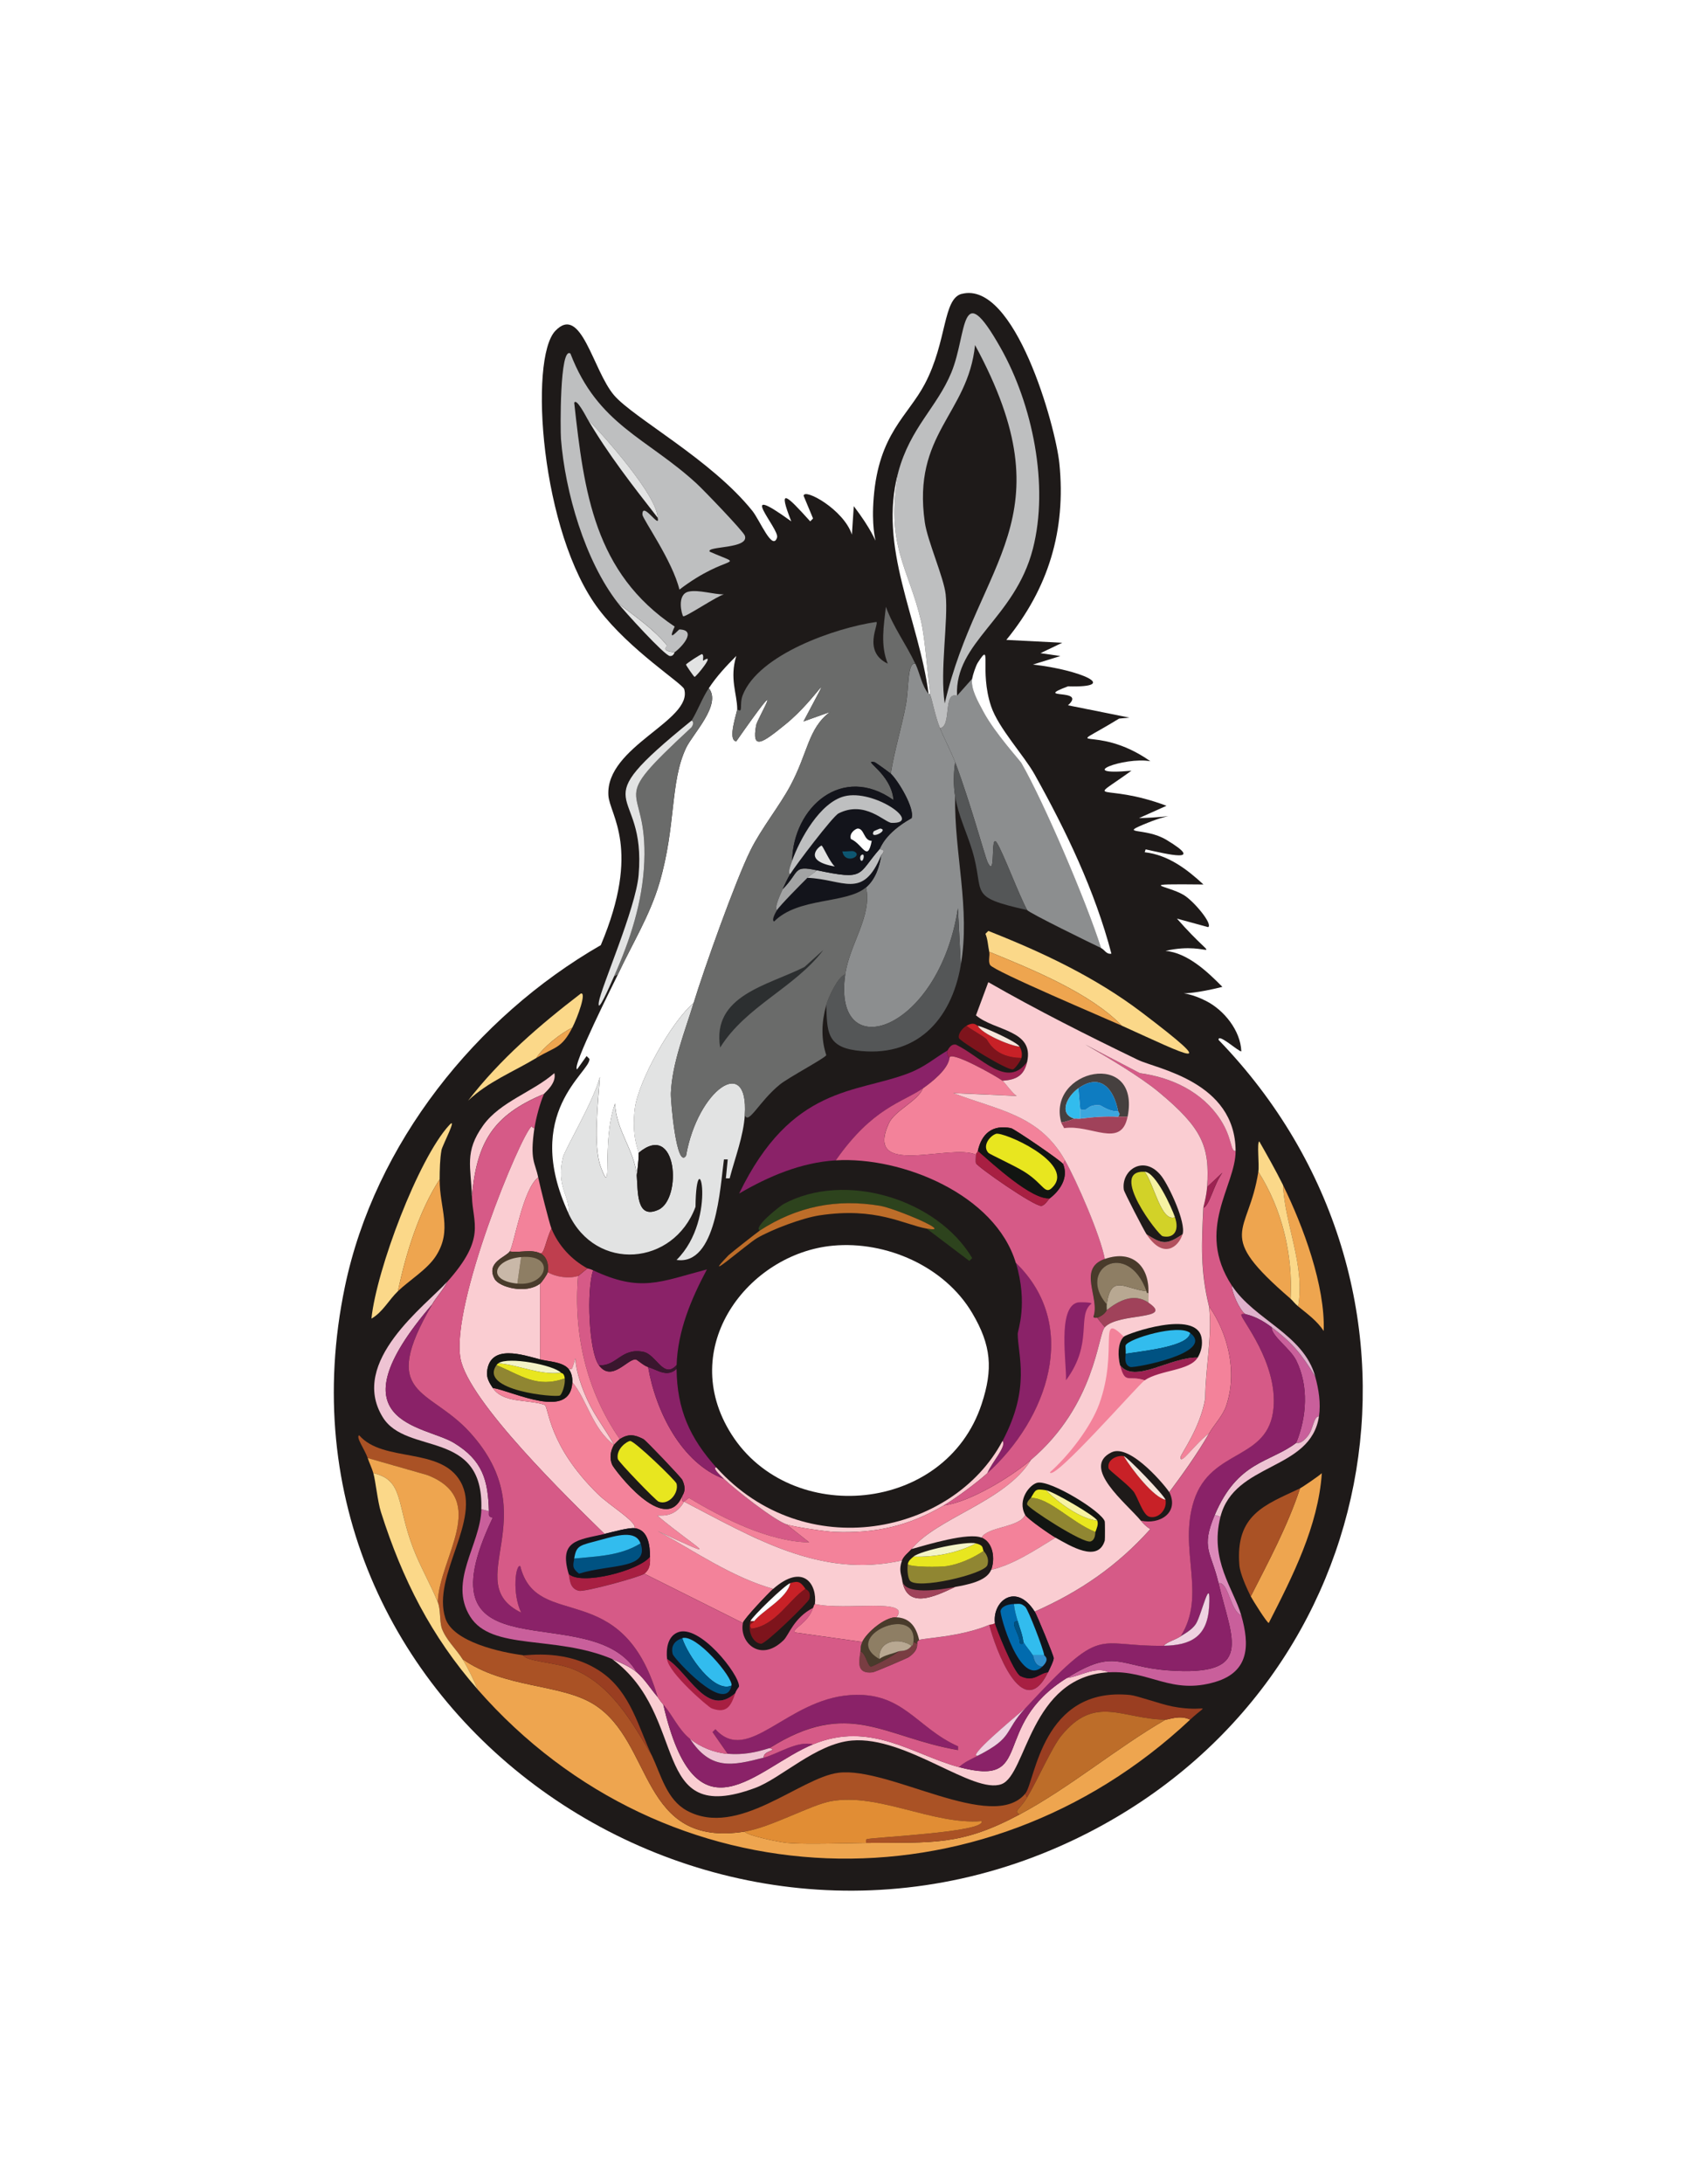 <?xml version="1.0" encoding="UTF-8"?>
<svg id="Layer_1" xmlns="http://www.w3.org/2000/svg" viewBox="0 0 398.22 512">
  <defs>
    <style>
      .cls-1 {
        fill: #d65a87;
      }

      .cls-2 {
        fill: #6a6b6a;
      }

      .cls-3 {
        fill: #121512;
      }

      .cls-4 {
        fill: #eec3d3;
      }

      .cls-5 {
        fill: #793d42;
      }

      .cls-6 {
        fill: #8c8e8f;
      }

      .cls-7 {
        fill: #bd6d29;
      }

      .cls-8 {
        fill: #3ca6de;
      }

      .cls-9 {
        fill: #e18d34;
      }

      .cls-10 {
        fill: #e8e61f;
      }

      .cls-11 {
        fill: #3a162e;
      }

      .cls-12 {
        fill: #46403f;
      }

      .cls-13 {
        fill: #9a3e21;
      }

      .cls-14 {
        fill: #fbd889;
      }

      .cls-15 {
        fill: #3290ce;
      }

      .cls-16 {
        fill: #fff;
      }

      .cls-17 {
        fill: #0e7cc1;
      }

      .cls-18 {
        fill: #bf3e4e;
      }

      .cls-19 {
        fill: #13141b;
      }

      .cls-20 {
        fill: #c9b8a8;
      }

      .cls-21 {
        fill: #f7e6dc;
      }

      .cls-22 {
        fill: #9d2252;
      }

      .cls-23 {
        fill: #aa5225;
      }

      .cls-24 {
        fill: #8e7e64;
      }

      .cls-25 {
        fill: #005282;
      }

      .cls-26 {
        fill: #d2d228;
      }

      .cls-27 {
        fill: #dfb1cc;
      }

      .cls-28 {
        fill: #016bae;
      }

      .cls-29 {
        fill: #1e1a19;
      }

      .cls-30 {
        fill: #facdd2;
      }

      .cls-31 {
        fill: #f3829a;
      }

      .cls-32 {
        fill: #eed2e1;
      }

      .cls-33 {
        fill: #c95f9b;
      }

      .cls-34 {
        fill: #f7f3a3;
      }

      .cls-35 {
        fill: #dc89ba;
      }

      .cls-36 {
        fill: #eea54f;
      }

      .cls-37 {
        fill: #7e141c;
      }

      .cls-38 {
        fill: #c82127;
      }

      .cls-39 {
        fill: #2c2f30;
      }

      .cls-40 {
        fill: #2d431d;
      }

      .cls-41 {
        fill: #908632;
      }

      .cls-42 {
        fill: #a2a3a4;
      }

      .cls-43 {
        fill: #0d5671;
      }

      .cls-44 {
        fill: #a0425a;
      }

      .cls-45 {
        fill: #493b2b;
      }

      .cls-46 {
        fill: #8a2268;
      }

      .cls-47 {
        fill: #b2505e;
      }

      .cls-48 {
        fill: #32bcee;
      }

      .cls-49 {
        fill: #e2e3e3;
      }

      .cls-50 {
        fill: #f3f4c7;
      }

      .cls-51 {
        fill: #a81f42;
      }

      .cls-52 {
        fill: #bebfc0;
      }

      .cls-53 {
        fill: #545657;
      }

      .cls-54 {
        fill: #b8a892;
      }
    </style>
  </defs>
  <g id="Generative_Object">
    <rect class="cls-16" width="398.22" height="512"/>
    <g>
      <path class="cls-29" d="M225.56,68.89c12.45-3.19,22,30.97,22.89,39.78,1.58,15.62-2.58,29.28-12.44,41.33l13.11.67-5.11,2.44,4.67.67-6.44,2c11.01,1.22,20.75,5.45,8.22,5.11-8.57,3.21,4.63.31,0,4.44l14.44,2.89-2.44.22c-14.26,8.73-5.92.7,7.33,10-6.15-1.1-18.08,3.48-4.44,2.22-11.11,8.06-6.97,2.53,8.22,8.22l-6.44,2.89c9.64-.27,8.08-1.36,2,1.11-7.28,2.95-.7.9,4.44,4,9.28,5.59.08,3.31-4.89,2.22l-.22.67c5.51.63,9.88,3.96,13.78,7.56-16.38-.16-8.63.11-4.67,2.44,2.36,1.39,6.92,6.84,5.78,7.56l-7.33-2c10.56,11.99,8.51,5-2.67,7.56,5.17.49,9.81,4.87,13.33,8.44-12.29,3.06-10.48-.11-3.78,3.33,4.18,2.14,8.03,6.91,8.22,11.78-.49.22-5.56-4.43-5.33-2.67,55.66,57.55,40.69,149.56-30.89,186-88.17,44.89-194.72-29.14-174-128.22,7-33.46,30.72-63.15,60-80,9.57-22.66,2.05-30.52,1.78-35.11-.69-11.5,19.89-17.52,17.78-24.89-.38-1.32-12.69-9.07-20-18.67-13.66-17.94-16.47-58.8-10.22-65.33,6.09-6.37,8.79,9.29,13.78,15.11,4.56,5.32,22.83,15.1,32.44,27.11,1.74,2.17,4.72,9.56,5.78,6.22.63-1.98-10.24-13.6,3.33-3.78-3.17-8.06-1.3-6.37,4.44,0l.67-.67-2.22-5.33c.16-1.86,9.44,3.26,11.33,9.11l.44-6.67c8.39,11,3.61,11.09,4.67-2,1.21-15.04,8.03-19.12,12-26.67,5.27-10.01,4.18-19.96,8.67-21.11Z"/>
      <path class="cls-16" d="M195.33,292c12.49-1.16,26.19,4.84,32.67,15.78,4.52,7.63,4.91,13.16,2.22,21.33-8.47,25.76-44.9,28.78-58.67,7.11-12.96-20.4,3.95-42.38,23.78-44.22Z"/>
      <path class="cls-16" d="M172.89,166.22c0,.8-2.37,7.29-.22,7.56,12.8-18.28,4.96-5.41,4.67-3.78-1.08,5.98,1.41,4.23,6.89-.22,7.76-6.3,12.07-15.56,4.22-.67l6.22-2.22c-5.19,3.9-5.09,9.44-9.33,17.33-2.53,4.72-6.8,9.99-9.33,15.11-3.49,7.03-10.88,27.75-13.33,35.78-5.26,4.4-12.98,18.37-13.78,24.67-.84,6.65.87,9.91.89,10.44.07,1.77-.47,5.07-.44,5.33-.56-5.99-4.87-10.59-5.11-16.89-3.26,9.18-.36,22.94-3.33,14.89-1.88-5.09-.59-15.38-.22-21.11-1.35,5.47-8.23,17.02-8.67,18.89-1.64,7.01,1.73,8.99,1.33,13.11-11.02-23.66,5.17-33.13,4.89-36.22l-.67-.67-2.22,3.11c-1.42-.42,8.77-20.53,9.56-22.22,3.36-7.2,7.5-13.77,9.78-21.56,3.91-13.38,2.41-23.51,6.22-31.56,1.57-3.31,8.39-10.14,5.33-14,1.8-2.75,4.12-5.24,6.44-7.56-1.63,5.27.18,8.82.22,12.44Z"/>
      <path class="cls-6" d="M214.67,155.56c1.09,2.31,1.47,5.12,3.11,7.11.53-.04.39.32.44.44.39.91,1.07,4.71,2.22,7.56,1.03,2.54,2.61,5.5,3.56,8-.38,2.59-.42,5.41,0,8-.24,13.35,3.62,26.25,1.33,39.56l-.67-13.33c-4.49,29.13-29.52,37.19-26.44,15.56,1.02-7.18,6.37-13.73,4.89-20.44,2.2-1.87,3.18-4.86,3.56-7.56.01-.1,1.46-1.24-.44-1.33.35-.4,1.19-3.75,7.56-7.33.81-2.25-3.15-8.84-4.89-10.44.86-5.45,2.56-10.81,3.56-16.22.72-3.93.31-10,2.22-9.56Z"/>
      <path class="cls-49" d="M162.67,235.11c-2.03,6.64-5.04,14.1-5.33,21.11-.08,1.91,1.35,18.05,3.56,14.67,2.72-15.42,14.7-23.87,13.78-9.56-.32,5.06-2.3,10.03-3.56,14.89h-.89l.44-4.44h-.89c-.89,6.45-1.74,24.92-11.11,23.56,9.93-9.84,4.64-29.07,4.44-12.44-5.15,13.84-23.36,15.35-29.78,1.56.4-4.12-2.97-6.1-1.33-13.11.44-1.87,7.32-13.41,8.67-18.89-.36,5.73-1.66,16.02.22,21.11,2.97,8.06.08-5.71,3.33-14.89.25,6.3,4.55,10.9,5.11,16.89.31,3.62-.18,10.44,5.11,8,5.58-2.57,4.38-20.9-4.67-13.33-.02-.53-1.73-3.79-.89-10.44.8-6.3,8.52-20.26,13.78-24.67Z"/>
      <path class="cls-36" d="M174.67,429.33c.46.95,8.1,2.5,10,2.67,4.31.37,13.26.05,18.44,0,15.59-.15,22.13.76,36-6.67,11.89-6.36,22.54-15.45,34.22-22.22.78,0,3.4-1.19,5.78,0-48.68,45.7-122.92,43.31-167.11-7.11-.95-2.3-2.24-5.02-3.56-7.11,9.92,6.99,22.99,5.7,30.89,10.67,14.07,8.85,10.6,33.68,35.33,29.78Z"/>
      <path class="cls-23" d="M122.67,388c.92,1.5,7.48,1.65,11.33,3.11,9.14,3.46,14.21,12.48,18.89,20.44,2.13,4.5,3.46,10.31,8.22,12.89,12,6.49,26.49-7.78,35.56-8.89,11.94-1.46,36.08,14.16,43.78,4.89l.44.89c-1.8,2.98-3.32,3.15-1.78,4-13.87,7.43-20.41,6.52-36,6.67,0-.3-.11-.81.22-.89,2.08-.5,27.92-1.63,26.89-4.22-11.5.92-24.15-6.67-35.33-4.67-4.67.84-14.1,6.14-20.22,7.11-24.74,3.9-21.26-20.92-35.33-29.78-7.9-4.97-20.97-3.68-30.89-10.67-1.53-2.44-3.87-4.47-4.89-7.33-.49-1.9-.21-4.32-.89-6,.3-10.42,12.27-24.03-2.44-29.78l-14-4c-.66-1.95-2.86-4.93-2-5.33,5.62,6.5,19.12,2.63,23.78,10.89,5.05,8.95-6.8,22.01-3.56,32,1.82,5.6,13.05,8,18.22,8.67Z"/>
      <path class="cls-30" d="M125.33,264.44c-1.11,7.66.16,7.96.89,11.56-3.62,2.72-5.61,15.66-6.67,17.33-.85,1.36-5.66,2.52-3.56,6.44,1.06,1.98,7.41,3.65,10.67,1.11v17.78c-3.93-1.02-11.77-3.77-12.44,2.89-.15,1.45.56,2.64,1.33,3.78,2.5,3.7,8.27,2.62,12.22,4,.98.75.79,9.47,12.44,20.89,2.84,2.78,9.11,6.45,8.67,8-1.42-.19-5.28.92-7.11,1.33-8.16-7.97-31.94-31.05-33.78-41.11-2.31-12.69,14.04-52.25,16.67-54.44.03-.03.34.52.67.44Z"/>
      <path class="cls-52" d="M154.22,121.33c-.09-5.14-12.45-19.02-16.44-23.11-.24-.4-2.64-5.11-3.11-3.78,2.31,20.93,4.73,39.86,23.56,52.44-1.94,4.15.89.66,1.11.67,4.17.12.62,4.09-1.11,5.33-3.54-.32-1.68-1.43-1.78-1.56-3.06-3.86-7.72-6.97-11.56-10-7.7-9.9-12.35-25.97-13.33-38.44-.15-1.95-.33-21.8,2.22-20,6.4,16.71,17.9,19.74,29.56,30.44,1.75,1.61,10.93,11.16,11.33,12.22,1.21,3.19-9.18,2.42-8.22,3.78,8.91,3.92,4.48.07-7.11,8.89-1.59-6.67-8.63-16.57-8.67-17.56-.11-3.41,4.29,3.71,3.56.67Z"/>
      <path class="cls-6" d="M258.22,222.22c-2.37-1.13-16.72-8.13-17.33-8.89-1.9-3.46-5.64-13.5-7.11-15.78-1.66-2.58-.08,9.05-2.22,4.44-.52-1.11-4.04-14.02-7.56-23.33-.94-2.5-2.53-5.46-3.56-8,2.86-.34.61-8.65,4-7.56l3.56-4c-.4,2.33,1.37,5.37,2.67,7.78,2.67,4.97,8.52,11.35,8.89,12,5.3,9.24,15.22,32.45,18.67,43.33Z"/>
      <path class="cls-1" d="M139.11,297.78c-1.6,4.53-1.03,18.99,1.33,22.22,3.02,4.14,6.73-1.54,8.67-1.33.33.04,1.84,1.47,2.89,1.78,1.81,10.55,7.92,22.55,17.78,26.22,2.69,2.56,11.72,9.64,14.67,10.67l5.33,4.22c-9.45-.18-20.15-5.57-28.22-10.44l-1.11.89c-.69.03-.36-.65-.44-1.33-.02-.19,1.21-1.26,0-3.78-.28-.6-8.53-9.25-9.11-9.56-2.12-1.1-3.53-1.27-5.56,0-7.81-11.29-10.88-24.51-9.78-38.22.14-.04,1.81-1.54,2.22-1.78.06.03.42.02,1.33.44Z"/>
      <path class="cls-46" d="M158.67,320c-3.08,3.37-4.74-2.5-7.78-3.11-5.22-1.05-6.32,3.53-10.44,3.11-2.36-3.23-2.93-17.69-1.33-22.22,11.14,5.21,15.56,2.72,26.67-.22-3.73,7.02-6.84,14.38-7.11,22.44Z"/>
      <path class="cls-46" d="M222.67,248c-.31,2.61-4.11,5.66-6.22,7.11-4.94,3.41-11.73,4.47-20.44,16.89-8.14.49-15.77,3.75-22.67,7.78,12.32-25.45,27.47-23.46,39.78-28.22,3.85-1.49,5.93-3.45,9.11-5.33-.36,1.2.46,1.69.44,1.78Z"/>
      <path class="cls-2" d="M144.89,228.44l-.89.44c3.8-8.52,6.72-17.43,7.11-26.89.8-19.49-9.59-12.36,11.11-31.56.83-1.32-.04-1.49,0-1.56,1.46-2.42,2.44-5.16,4-7.56,3.05,3.86-3.77,10.69-5.33,14-3.81,8.05-2.31,18.18-6.22,31.56-2.28,7.78-6.42,14.35-9.78,21.56Z"/>
      <path class="cls-53" d="M225.33,226.22c-2.23,13-10.57,21.96-24.67,20-6.9-.96-6.66-4.75-6.89-10.67.5-1.81,2.88-6.87,4.44-7.11-3.07,21.63,21.96,13.57,26.44-15.56l.67,13.33Z"/>
      <path class="cls-36" d="M102.67,375.56c-1.74-4.28-4.13-8.36-5.78-12.67-3.97-10.37-2.14-15.94-9.33-17.56-.33-1.16-.94-2.4-1.33-3.56l14,4c14.72,5.75,2.75,19.36,2.44,29.78Z"/>
      <path class="cls-30" d="M149.33,392c1.87,1.58,3.29,3.92,4.89,5.78.17.2.47.79,1.33,1.78,7.71,33.42,21.81,14.82,35.11,9.33,13.55-5.59,23.5,2.46,34.22,5.33,18.17,4.88,7.03-9.49,25.33-20.89,3.13-.35,6.69-2.86,9.78-1.33-18.53,1.05-19.17,24.01-25.11,26.22-6.64,2.47-22.37-11.32-35.11-10.22-8.4.72-16.58,8.86-22.67,11.11-25.08,9.29-15.25-16.92-33.56-30.22,1.95.83,4.15,1.74,5.78,3.11Z"/>
      <path class="cls-46" d="M231.56,345.33c1.09-2.64,4.6-6.32,3.56-7.56,6.67-12.58,3.57-20.1,3.56-25.11,0-.85,2.46-7.07-.44-16.67,15.26,14.76,7.39,36.65-6.67,49.33Z"/>
      <path class="cls-14" d="M263.11,240.44c-7.44-7.7-21.07-13.21-31.11-17.33-.31-1.42-.33-2.88-.89-4.22l.67-.67c12.66,4.98,25.13,10.86,36,19.11,19.09,14.5,10.92,10.16-4.67,3.11Z"/>
      <path class="cls-36" d="M293.33,374.22c4.21-8.28,8.62-16.46,11.56-25.33.42-.2,4.18-2.73,5.11-3.56-.86,12.43-6.83,24.12-12.44,35.11-.37.09-3.89-5.55-4.22-6.22Z"/>
      <path class="cls-36" d="M302.67,304.44c-18.04-15.57-9.86-14.76-7.56-29.78,5.58,8.84,8.12,19.39,7.56,29.78Z"/>
      <path class="cls-14" d="M102.67,375.56c.68,1.68.39,4.1.89,6,1.02,2.86,3.36,4.89,4.89,7.33,1.31,2.09,2.61,4.81,3.56,7.11-10.88-12.42-17.67-25.83-22.67-41.56-.78-2.44-1.26-7.32-1.78-9.11,7.19,1.62,5.36,7.18,9.33,17.56,1.65,4.31,4.04,8.38,5.78,12.67Z"/>
      <path class="cls-14" d="M103.11,276.44c-4.74,7.3-7.91,17.23-9.78,26.22-2.14,2.05-3.57,4.93-6.22,6.44,1.19-11.5,10.98-37.44,18.22-45.33,2.13-2.33-1.58,4.74-1.78,5.78-.39,2.12-.43,4.72-.44,6.89Z"/>
      <path class="cls-33" d="M114.67,354.22c.03,1-.27,1.21.89,1.56-18.31,38.31,23.22,18.34,33.78,36.22-1.62-1.37-3.82-2.28-5.78-3.11-13.46-5.7-28.29-1.83-33.33-10-5.09-8.26,2.4-16.67,2.67-25.11l1.78.44Z"/>
      <path class="cls-33" d="M291.11,378.67c1.96,6.85,1.95,13.15-6,15.56-10.47,3.17-15.49-2.77-25.11-2.22-3.09-1.52-6.65.99-9.78,1.33,11.45-7.14,12.08-2.62,23.78-1.78,20.39,1.46,14.91-7.16,11.78-20.44,2.35-.39,2.79,6.6,5.33,7.56Z"/>
      <path class="cls-16" d="M258.22,222.22c-3.45-10.88-13.37-34.09-18.67-43.33-.37-.65-6.22-7.03-8.89-12-1.29-2.41-3.07-5.45-2.67-7.78.16-.93.86-3.04,1.33-3.78,3.48-5.4.28,1.75,3.11,10.22,1.72,5.13,7.74,11.55,10.22,16,7.41,13.27,14.14,27.3,18,42-1.21.21-1.56-.91-2.44-1.33Z"/>
      <path class="cls-23" d="M304.89,348.89c-2.94,8.87-7.34,17.05-11.56,25.33-.94-1.91-2.5-5.3-2.67-7.33-.97-11.87,5.98-14.11,14.22-18Z"/>
      <path class="cls-53" d="M240.89,213.33c-14.26-3.2-9.79-3.72-12.89-14-1.28-4.23-3.28-8.2-4-12.67-.42-2.59-.38-5.41,0-8,3.51,9.32,7.04,22.22,7.56,23.33,2.15,4.6.56-7.03,2.22-4.44,1.47,2.28,5.21,12.32,7.11,15.78Z"/>
      <path class="cls-13" d="M279.11,403.11c-2.38-1.19-5,0-5.78,0-10.11-.11-16.47-6.03-24.44,3.78-2.2,2.7-5.61,10.49-8,14.44l-.44-.89c2.35-2.83,3.85-25.24,24.67-23.11,1.5.15,7.16,2.16,9.78,2.67,8.21,1.6,8.98-1.35,4.22,3.11Z"/>
      <path class="cls-4" d="M101.33,305.78c-24.03,27.97-1.75,28.28,5.11,32.44,6.74,4.09,8.02,8.7,8.22,16l-1.78-.44c.6-18.94-17.54-12.52-23.11-21.56-8.05-13.05,10.21-26.28,15.11-31.78-.93,1.95-2.45,3.44-3.56,5.33Z"/>
      <path class="cls-40" d="M217.33,288c6.9,1.25-7.4-4.75-10.89-5.33-10.33-1.74-19.55.18-28.22,5.78-1.76-.73,4.84-5.84,5.56-6.22,14.34-7.74,35.93-1.23,44.22,12.67l-.67.67-10-7.56Z"/>
      <path class="cls-36" d="M103.11,276.44c-.05,6.81,3.09,11.84-.89,18-2.04,3.16-6.21,5.65-8.89,8.22,1.87-8.99,5.04-18.92,9.78-26.22Z"/>
      <path class="cls-14" d="M134.22,240.89c-2.68,1.27-6.89,4.61-8.44,7.11-5.47,3.3-11.28,5.53-16,10,7.49-9.72,16.77-17.7,26.44-25.11,1.39-.37-.71,5.47-2,8Z"/>
      <path class="cls-49" d="M144,228.89c-1.1,2.48-4,9.15-3.56,6,.47-3.31,8.66-21.91,9.33-29.78,1.88-21.86-14.08-14.75,12.44-36.22-.04.07.83.23,0,1.56-20.7,19.19-10.31,12.06-11.11,31.56-.39,9.46-3.31,18.37-7.11,26.89Z"/>
      <path class="cls-46" d="M158.67,320.89c.11,9.47,3.08,16.17,9.33,23.11-.93.04.55,1.5,1.78,2.67-9.86-3.67-15.97-15.68-17.78-26.22,2.21.66,4.41,2.53,6.67.44Z"/>
      <path class="cls-36" d="M304.44,306.22c1.68-9.58-3.13-19.26-3.56-28.44,4.78,9.68,9.94,23.71,9.56,34.22-1.52-2.35-3.88-4.05-6-5.78Z"/>
      <path class="cls-31" d="M129.33,288c-1.42,2.94-1.69,6.16-2.67,5.78-2.12-1.02-4.94-.04-7.11-.44,1.05-1.67,3.04-14.62,6.67-17.33.41,2.01,2.64,10.84,3.11,12Z"/>
      <path class="cls-7" d="M217.33,288c-5.46-.99-11.82-5.11-25.11-3.11-4,.6-11.16,3.28-14.67,5.33-2.28,1.33-13.69,11.26-6.67,4,.32-.34,6.8-5.43,7.33-5.78,8.67-5.6,17.89-7.52,28.22-5.78,3.49.59,17.79,6.58,10.89,5.33Z"/>
      <path class="cls-36" d="M263.11,240.44c-3.84-1.74-29.99-12.78-30.89-14.22-.54-.86-.02-2.2-.22-3.11,10.04,4.13,23.67,9.64,31.11,17.33Z"/>
      <path class="cls-14" d="M300.89,277.78c.42,9.18,5.24,18.86,3.56,28.44-.84-.68-1.29-1.36-1.78-1.78.56-10.38-1.97-20.94-7.56-29.78.26-1.67-.38-6.82.22-7.11,1.92,3.38,3.83,6.74,5.56,10.22Z"/>
      <path class="cls-30" d="M231.56,345.33c-2.49,2.24-7.32,5.85-10.22,7.56-8.17,4.8-15.93,6.58-25.56,6.22-1.94-.07-9.59-1.17-11.33-1.78-2.95-1.03-11.98-8.1-14.67-10.67-1.23-1.17-2.71-2.63-1.78-2.67,20.73,23.02,55.48,15.73,67.11-6.22,1.04,1.24-2.47,4.91-3.56,7.56Z"/>
      <path class="cls-13" d="M152.89,411.56c-4.68-7.96-9.75-16.98-18.89-20.44-3.86-1.46-10.41-1.61-11.33-3.11.96.12,10.42-1.61,18.44,4,6.8,4.75,8.62,12.9,11.78,19.56Z"/>
      <path class="cls-30" d="M127.56,256.44c-11.92,4.96-15.75,11.26-16.89,24-.19-6.92-1.84-10.41,2.67-16.67,3.99-5.54,11.64-7.8,16.67-12.22.6,2.41-2.33,4.63-2.44,4.89Z"/>
      <path class="cls-33" d="M308.44,322.67c.83,2.98,1.35,6.27.89,9.33-1.29.02-1.3,3.01-2.67,4.67-1.75,2.12-2.54,1.46-2.67,1.56,2.48-6.12,2.97-13.33,0-19.33-1.4-2.82-5.78-5.65-5.78-7.78,4.96,3.74,7,6.26,10.22,11.56Z"/>
      <path class="cls-18" d="M137.78,297.33c-.41.24-2.09,1.73-2.22,1.78-2.08.67-5.17.27-7.11-.89.26-1.64-.12-3.64-1.78-4.44.98.38,1.24-2.84,2.67-5.78,1.59,3.93,4.69,7.31,8.44,9.33Z"/>
      <path class="cls-4" d="M309.33,332c-1.92,12.84-19.84,10.71-23.11,23.56l-1.33-.44c5.4-12.68,12.79-12.15,19.11-16.89.12-.09.92.57,2.67-1.56,1.37-1.66,1.37-4.65,2.67-4.67Z"/>
      <path class="cls-37" d="M239.56,248c-.15.61-1.52,2.55-2,2.67-1.34.33-12.46-6.63-12.67-7.33-.3-1,.9-2.4,1.78-2.89,1.24.99,3.55,2.18,4.67,3.11.39.33,1.8,4.38,8.22,4.44Z"/>
      <path class="cls-35" d="M286.22,355.56c-2.6,10.21,3.12,16.93,4.89,23.11-2.55-.96-2.99-7.94-5.33-7.56-1.74-7.39-4.23-8.15-.89-16l1.33.44Z"/>
      <path class="cls-49" d="M154.22,121.33c-5.87-7.52-11.64-14.9-16.44-23.11,3.99,4.09,16.35,17.97,16.44,23.11Z"/>
      <path class="cls-22" d="M240.89,248.89c-.73,3.24-2.51,4.22-5.78,4.44-1.22-.93-12.43-7.31-12.44-5.33.01-.09-.8-.58-.44-1.78.1-.06.67-1.63,2-1.33,5.94,2.87,11.99,10.49,16.67,4Z"/>
      <path class="cls-11" d="M158.67,320c0,.24,0,.65,0,.89-2.25,2.09-4.45.21-6.67-.44-1.05-.31-2.56-1.74-2.89-1.78-1.94-.21-5.64,5.47-8.67,1.33,4.12.42,5.22-4.16,10.44-3.11,3.04.61,4.7,6.48,7.78,3.11Z"/>
      <path class="cls-52" d="M161.56,138.67c2.28-.47,5.77.66,8.22.67-1.36.21-9.14,5.46-9.56,5.11-.28-.23-1.66-5.16,1.33-5.78Z"/>
      <path class="cls-27" d="M308.44,322.67c-3.22-5.3-5.27-7.82-10.22-11.56-3.74-2.82-5.93-2.9-6.22-3.11-1.24-.89-3.13-4.96-3.11-6.67,5.27,8.08,16.8,11.39,19.56,21.33Z"/>
      <path class="cls-38" d="M229.33,240.44c.83,1.85,7.61,4.75,9.78,4.89.51.84.66,1.76.44,2.67-6.43-.07-7.83-4.12-8.22-4.44-1.11-.93-3.43-2.12-4.67-3.11,1.83-1.02,2.28-.09,2.67,0Z"/>
      <path class="cls-49" d="M158.22,152.89c-.06.04-.22.97-1.11.89-1.29-.12-10.77-10.58-12.22-12.44,3.84,3.03,8.49,6.14,11.56,10,.1.12-1.76,1.24,1.78,1.56Z"/>
      <path class="cls-36" d="M134.22,240.89c-2.55,4.98-3.98,4.41-8.44,7.11,1.56-2.5,5.77-5.84,8.44-7.11Z"/>
      <path class="cls-49" d="M164.67,153.33c.44.31.15,1.11.22,1.56,3.23-2.14-1.69,3.85-2,3.78-.17-.04-2.02-2.71-2-2.89.03-.22,3.59-2.57,3.78-2.44Z"/>
      <path class="cls-21" d="M239.11,245.33c-2.17-.14-8.95-3.04-9.78-4.89,1.56.36,9.07,3.71,9.78,4.89Z"/>
      <path class="cls-46" d="M292,308c.29.21,2.48.29,6.22,3.11,0,2.13,4.38,4.96,5.78,7.78,2.97,6,2.48,13.21,0,19.33-6.32,4.74-13.71,4.21-19.11,16.89-3.34,7.85-.85,8.61.89,16,3.13,13.28,8.61,21.91-11.78,20.44-11.7-.84-12.32-5.36-23.78,1.78-18.3,11.4-7.16,25.76-25.33,20.89,1.26-1.19,2.93-1.9,4.44-2.67,8.54-4.36,6.01-5.6,11.11-11.11,18.64-20.12,16.1-14.43,32.44-14.67,6.32-.09,10.25-2.08,10.67-9.11.49-8.29-1.79,2.03-3.11,4-.86,1.28-2.28,2.09-3.56,2.89,6.19-9.78-.59-20.3,3.11-31.78,4-12.42,17.57-9.26,18.67-21.78.93-10.64-7.49-20.61-7.56-21.78-.01-.28.53-.24.89-.22Z"/>
      <path class="cls-31" d="M144,338.67c-.85,1.44-1.09,3.1-.44,4.67.42,1.02,12.43,16.95,16.44,7.33.09.69-.25,1.36.44,1.33-2.41,4.28-6.19,2.96-6.22,3.33,9.43,7.89,16.36,11.11,0,3.56,8.76,4.75,17.34,10.79,27.11,13.56-1.09.95-6.93,7.08-7.11,8l-23.11-11.56c1.51-1.22,1.34-2.7,1.33-4-.02-2.48-.36-6.23-3.56-6.67.44-1.55-5.83-5.22-8.67-8-11.66-11.42-11.46-20.14-12.44-20.89-3.96-1.38-9.72-.3-12.22-4,5.03.9,18.23,7.67,18.67-1.33,3.44,4.08,4.78,11.07,9.78,14.67Z"/>
      <path class="cls-46" d="M154.22,397.78c-1.6-1.85-3.02-4.19-4.89-5.78-10.55-17.88-52.09,2.09-33.78-36.22-1.16-.35-.86-.55-.89-1.56-.21-7.3-1.48-11.91-8.22-16-6.87-4.16-29.14-4.48-5.11-32.44-12.67,21.74-.74,19.38,8.89,30,18.13,20.01-2.55,35.16,12,42.22-2.2-4.6-1.3-11.43-.22-10.89,3.9,15.52,23.85,2.17,32.22,30.67Z"/>
      <path class="cls-46" d="M180.44,409.78c-3.36,1.06-6.21,1.62-9.78,1.33l-3.56-5.11.67-.67c7.68,8.48,16.63-6.93,31.56-8,12.48-.9,15.49,7.59,25.33,12v.89c-17.51-3.02-25.55-12.23-44.22-.44Z"/>
      <path class="cls-46" d="M161.78,407.56c4.88,7.46,9.89,6.39,17.33,4.44,3.24-.85,7.93-4.08,11.56-3.11-13.3,5.49-27.4,24.08-35.11-9.33,2.25,2.57,3.53,5.81,6.22,8Z"/>
      <path class="cls-31" d="M283.56,336c-3.27,2.35-6.79,7.72-6.67,5.56.04-.75,4.61-6.79,5.78-13.78.02-7.29,1.72-14.42.89-21.56,4.37,6.31,6.74,15.3,4,23.33-.79,2.33-2.82,4.4-4,6.44Z"/>
      <path class="cls-31" d="M210.22,379.11c-2.66-.1-6.91,3.51-8,5.78l-15.78-2.22c-.85-.87,3.06-2.08,4.22-5.78.37-1.18.44-.84.44-.89,7.25,1.59,22.77-1.53,19.11,3.11Z"/>
      <path class="cls-51" d="M151.11,368.89c-.92.74-13.92,4.31-15.33,4-2.31-.51-2.12-2.88-2.44-4,2.74,2.89,16.61-.72,19.11-4,.01,1.3.18,2.78-1.33,4Z"/>
      <path class="cls-51" d="M245.78,392c-5.95,12.19-12.42-5.73-13.78-11.11.31-.13.89-.05,1.33-.44.08.69,4.41,11.68,6,12.44,3.22,1.55,4.42-.75,6.44-.89Z"/>
      <path class="cls-45" d="M210.22,379.11c3.24.13,4.71,2.38,5.33,5.33-.74.49-.34.78-.44.89l-.89-.44c1.06-9.09-17.27-1.33-8,4,1.32-.98,3.02-1.17,4.44-1.78-.14.46-6.06,3.66-6.44,3.56-.82-.23-1.25-3.24-2.44-3.56.13-.82-.11-1.06.44-2.22,1.09-2.27,5.34-5.88,8-5.78Z"/>
      <path class="cls-4" d="M170.67,411.11c3.57.28,6.42-.27,9.78-1.33,2.39.53-1.57.55-1.33,2.22-7.44,1.94-12.46,3.01-17.33-4.44,2.44,1.98,5.75,3.31,8.89,3.56Z"/>
      <path class="cls-32" d="M272.89,385.78c.99-1.01,2.39-1.22,4-2.22,1.28-.8,2.7-1.6,3.56-2.89,1.32-1.97,3.6-12.29,3.11-4-.42,7.03-4.34,9.02-10.67,9.11Z"/>
      <path class="cls-5" d="M215.11,385.33c-.13.14.39,1.47-2,3.11-.38.26-7.99,3.5-8.44,3.56-3.78.45-3.32-2.27-2.89-4.89,1.19.31,1.63,3.33,2.44,3.56.38.11,6.31-3.09,6.44-3.56.52-.22,2.08.15,3.11-1.33.03-.05.31.29.44-.89l.89.44Z"/>
      <path class="cls-31" d="M235.11,253.33c.54.41,2.35,3,3.33,3.56l-14.89-.67c10.71,4.11,20.13,5.03,26.22,15.78l-.44.89c-.28-.69-11.49-8.3-12.22-8.44-4.37-.89-6.9,1.31-7.78,5.33-.1.45-.43.5-.44.89-6.08-2.72-26.34,5.62-20.44-7.33,1.39-3.06,6.78-5.18,8-8.22,2.11-1.46,5.92-4.5,6.22-7.11.01-1.98,11.23,4.4,12.44,5.33Z"/>
      <path class="cls-31" d="M241.78,342.22c-5.99,9.79-21.95,13.48-28,20.89-.64.79-1.84,1.6-2.22,2.67-19.15,4.33-34.89-5.38-51.11-13.78l1.11-.89c8.07,4.87,18.77,10.26,28.22,10.44l-5.33-4.22c1.74.61,9.4,1.71,11.33,1.78,9.63.36,17.39-1.42,25.56-6.22,6.19-.79,15.79-6.7,20.44-10.67Z"/>
      <path class="cls-31" d="M247.56,360.44c-4.8,2.9-9.62,6.2-15.11,7.56.94-2.45.58-6.38-2.22-7.56,1.31-2.61,8.89-2.35,10.22-5.33.52.95,5.9,4.66,7.11,5.33Z"/>
      <path class="cls-44" d="M269.33,305.33c6.26,4.2-6.96,2.28-10.22,5.78-.29-.31-1.72-2.09-1.78-2.22,1.88-.76,2.11-1.69,2.22-1.78,2.71-2.16,6.31-4.11,9.78-1.78Z"/>
      <path class="cls-45" d="M269.33,303.11c-.52.05-.39-.28-.44-.44-4.44-12.32-16.55-5.26-9.33,3.11-.06.43.04.9,0,1.33-.11.09-.34,1.01-2.22,1.78-.02-.05-.77.17-.89-.22,1.63-4.38-3.86-11.28,2.67-13.56,6.64-2.32,10.51,1.89,10.22,8Z"/>
      <path class="cls-54" d="M268.89,302.67c.06.16-.08.49.44.44-.03.68.1,1.51,0,2.22-3.47-2.33-7.06-.39-9.78,1.78.04-.43-.06-.91,0-1.33,1.01-7.3,4.22-3.64,9.33-3.11Z"/>
      <path class="cls-19" d="M203.11,208c-4.62,3.93-15.87,2.24-21.56,8-.74-.33.42-2.24.67-2.67.55-.97,5.79-6.25,7.11-7.56,8.39.29,13.01,5.28,17.33-5.33-.38,2.7-1.36,5.69-3.56,7.56Z"/>
      <g>
        <path class="cls-2" d="M214.67,155.56c-1.92-.45-1.5,5.63-2.22,9.56-.99,5.41-2.69,10.77-3.56,16.22-.17-.16-3.55-2.62-3.78-2.67-3.18-.68,3.92,2.57,4.44,8.89-12.05-8.56-23.53,1.69-23.78,14.22-.23.64-1.17,2.95-.44,3.11-.69,1.12-1.22,2.36-1.78,3.56-.47,1-2.08,4.41-1.33,4.89-.24.43-1.4,2.34-.67,2.67,5.69-5.76,16.94-4.07,21.56-8,1.48,6.71-3.87,13.27-4.89,20.44-1.57.24-3.94,5.3-4.44,7.11-1.1,4-1.28,7.84,0,11.78-.16.62-8.88,5.25-10.89,6.89-4.89,3.97-7.42,9.63-8.22,7.11.92-14.32-11.05-5.86-13.78,9.56-2.2,3.38-3.64-12.75-3.56-14.67.3-7.01,3.3-14.47,5.33-21.11,2.46-8.02,9.85-28.75,13.33-35.78,2.54-5.12,6.8-10.39,9.33-15.11,4.24-7.9,4.15-13.43,9.33-17.33l-6.22,2.22c7.85-14.9,3.53-5.63-4.22.67-5.48,4.45-7.97,6.21-6.89.22.29-1.63,8.14-14.51-4.67,3.78-2.15-.27.23-6.76.22-7.56,1.52,1.16.44-1.09,1.33-3.33,3.78-9.52,21.76-15.74,31.33-17.11.7.42-3.35,6.91,2.67,9.78-1.76-4.32-.94-8.82-.44-13.33,1.74,4.78,4.74,8.75,6.89,13.33Z"/>
        <path class="cls-39" d="M193.11,222.67c-6.7,8.87-18.17,13.16-24.22,22.89-1.99-12.24,11.13-14.53,19.78-18.89l4.44-4Z"/>
      </g>
      <path class="cls-42" d="M191.56,204c-.71.75-1.47,1.03-2.22,1.78-1.32,1.3-6.56,6.59-7.11,7.56-.75-.48.86-3.89,1.33-4.89,4.1-4.16,2.3-5.65,8-4.44Z"/>
      <path class="cls-29" d="M149.33,275.56c-.02-.27.51-3.57.44-5.33,9.05-7.57,10.25,10.76,4.67,13.33-5.29,2.44-4.8-4.38-5.11-8Z"/>
      <path class="cls-52" d="M206.67,200.44c-4.32,10.62-8.94,5.63-17.33,5.33.75-.75,1.51-1.03,2.22-1.78,11.45,2.42,9.48,1.04,14.67-4.89,1.9.09.46,1.23.44,1.33Z"/>
      <g>
        <path class="cls-1" d="M228.89,270.67c-.03.6-.09,1.77,0,2,.34.86,13.7,10.18,15.33,10,.83-.09,1.61-1.48,2-1.78,2.31-1.78,4.44-4.79,3.11-8l.44-.89c2.71,4.78,8.32,17.56,9.33,23.11-6.52,2.28-1.04,9.17-2.67,13.56.12.39.87.17.89.22.05.13,1.49,1.91,1.78,2.22-1.66,1.78-2.17,18.18-17.33,31.11-4.65,3.97-14.26,9.88-20.44,10.67,2.9-1.71,7.74-5.31,10.22-7.56,14.06-12.68,21.93-34.57,6.67-49.33-4.84-16-26.68-24.93-42.22-24,8.71-12.42,15.5-13.48,20.44-16.89-1.22,3.04-6.61,5.16-8,8.22-5.9,12.95,14.37,4.61,20.44,7.33Z"/>
        <path class="cls-46" d="M252.67,305.33c.48-.12,3.1-.09,3.33.22-3.6,2.83.54,9.19-6,18,.18-3.87-2.06-17.01,2.67-18.22Z"/>
        <path class="cls-51" d="M246.22,280.89c-.39.3-1.17,1.69-2,1.78-1.64.18-14.99-9.14-15.33-10-.09-.23-.03-1.4,0-2,.02-.39.35-.44.44-.89,3.55,3.08,12.71,11.59,16.89,11.11Z"/>
      </g>
      <path class="cls-9" d="M203.11,432c-5.18.05-14.13.37-18.44,0-1.9-.16-9.54-1.71-10-2.67,6.12-.97,15.55-6.28,20.22-7.11,11.18-2,23.83,5.58,35.33,4.67,1.03,2.59-24.8,3.72-26.89,4.22-.33.08-.23.59-.22.89Z"/>
      <path class="cls-7" d="M273.33,403.11c-11.68,6.77-22.33,15.86-34.22,22.22-1.54-.85-.02-1.02,1.78-4,2.39-3.96,5.8-11.74,8-14.44,7.97-9.81,14.33-3.89,24.44-3.78Z"/>
      <g>
        <path class="cls-52" d="M224.44,163.11c-3.39-1.09-1.14,7.22-4,7.56-1.15-2.84-1.83-6.64-2.22-7.56-.71-4.92-1.21-13.2-2.22-17.56-2.87-12.34-8.49-17.76-5.33-34.89,2.82-10.43,9.08-15.18,12.44-23.33,3.79-9.18,1.96-22.77,11.56-5.78,7.49,13.26,11.39,32.23,7.56,47.11-4.23,16.41-18.4,21.83-17.78,34.44Z"/>
        <path class="cls-16" d="M218.22,163.11c-.06-.13.09-.49-.44-.44-2.32-17.67-11.92-34.22-7.11-52-3.16,17.13,2.47,22.55,5.33,34.89,1.01,4.36,1.51,12.64,2.22,17.56Z"/>
        <path class="cls-29" d="M228.67,80.89c22.11,40.84.68,50.43-7.11,84-1.18-7.7.88-19.5.22-25.56-.42-3.91-4.27-12.54-4.89-16.89-2.98-20.83,10.13-25.32,11.78-41.56Z"/>
      </g>
      <path class="cls-31" d="M135.56,299.11c-1.1,13.71,1.97,26.93,9.78,38.22-.08.05-1.29,1.25-1.33,1.33-1.96-3.56-4.51-6.72-6.22-10.44-4.34-9.45-1.91-12.21-3.56-7.56-.12.35-.6.22-.89.22-1.43-1.69-4.71-1.71-6.67-2.22v-17.78c.38-.3,1.7-2.17,1.78-2.67,1.94,1.16,5.03,1.56,7.11.89Z"/>
      <path class="cls-30" d="M144,338.67c-5-3.59-6.34-10.58-9.78-14.67.05-1.07-.2-2.3-.89-3.11.29,0,.77.13.89-.22,1.65-4.65-.79-1.89,3.56,7.56,1.71,3.72,4.26,6.89,6.22,10.44Z"/>
      <g>
        <path class="cls-29" d="M274.22,349.78c2.36,4.82-2.28,7.68-6.67,6.67-3.32-4.03-14.1-12.46-6.89-16,4.52-2.22,13.17,8.55,13.56,9.33Z"/>
        <path class="cls-38" d="M263.56,341.33c1.85,3.08,6.98,9.68,9.78,10.22.44,2.35-1.7,4.55-3.78,4-1.59-.42-2.78-4.83-3.78-6-1.61-1.89-5.68-4.89-5.78-5.33-.47-2.03,1.96-3.16,3.56-2.89Z"/>
        <path class="cls-21" d="M273.33,351.56c-2.8-.54-7.92-7.14-9.78-10.22.83.14,9.61,9.3,9.78,10.22Z"/>
      </g>
      <g>
        <path class="cls-29" d="M191.11,376s-.08-.29-.44.89c-4.53,2.34-5.67,6.35-6.89,7.56-5.48,5.4-10.46.48-9.56-4,.19-.92,6.02-7.05,7.11-8,7.05-6.16,10.35-1.11,9.78,3.56Z"/>
        <path class="cls-37" d="M188.89,372.44c.07.11,1.49.55.89,2.44-.24.75-10.24,10.57-11.33,10.44-2.12-.24-3.17-3.44-2.44-5.33h.89c-.47.62-1.43.64-.67,1.78,5.65-.64,8.83-6.82,12.67-9.33Z"/>
        <path class="cls-38" d="M188.89,372.44c-3.84,2.52-7.02,8.69-12.67,9.33-.76-1.14.2-1.16.67-1.78,1.85-2.43,7.69-5.31,8.44-8.89,1.83-.57,2.4-.36,3.56,1.33Z"/>
        <path class="cls-16" d="M185.33,371.11c-.76,3.58-6.59,6.46-8.44,8.89h-.89c.39-1.04,8.09-8.5,9.33-8.89Z"/>
      </g>
      <g>
        <path class="cls-19" d="M148.89,358.22c3.19.43,3.54,4.19,3.56,6.67-2.5,3.28-16.37,6.89-19.11,4-2.29-7.84,2.09-7.89,8.44-9.33,1.83-.42,5.69-1.53,7.11-1.33Z"/>
        <path class="cls-25" d="M134.67,365.33c5.37-.53,10.79-.59,15.56-3.56,2.13,6.16-7.07,4.81-14.44,7.11-1.68-1.32-1.4-1.89-1.11-3.56Z"/>
        <path class="cls-48" d="M150.22,361.78c-4.76,2.96-10.19,3.02-15.56,3.56.55-3.23,1.24-3.03,6.44-4.44,3.4-.92,7.99-2.34,9.11.89Z"/>
      </g>
      <g>
        <path class="cls-1" d="M289.78,269.78c.04,8.21-9.52,18.34-.89,31.56-.02,1.7,1.87,5.77,3.11,6.67-.35-.02-.9-.06-.89.22.06,1.17,8.49,11.14,7.56,21.78-1.1,12.52-14.67,9.36-18.67,21.78-3.7,11.48,3.08,22-3.11,31.78-1.61,1-3.01,1.21-4,2.22-16.35.23-13.81-5.45-32.44,14.67-3.16,2.66-13.85,11.6-11.11,11.11-1.51.77-3.19,1.48-4.44,2.67-10.72-2.88-20.67-10.92-34.22-5.33-3.63-.97-8.32,2.26-11.56,3.11-.24-1.67,3.72-1.7,1.33-2.22,18.67-11.78,26.71-2.58,44.22.44v-.89c-9.85-4.41-12.86-12.9-25.33-12-14.93,1.07-23.87,16.48-31.56,8l-.67.67,3.56,5.11c-3.14-.25-6.45-1.57-8.89-3.56-2.7-2.19-3.97-5.43-6.22-8-.87-.99-1.16-1.58-1.33-1.78-8.37-28.5-28.32-15.14-32.22-30.67-1.07-.54-1.98,6.29.22,10.89-14.55-7.07,6.13-22.22-12-42.22-9.63-10.62-21.56-8.26-8.89-30,1.1-1.89,2.62-3.39,3.56-5.33,9.18-10.29,5.95-13.64,5.78-20,1.14-12.74,4.97-19.04,16.89-24-.92,2.08-1.89,5.69-2.22,8-.33.08-.64-.47-.67-.44-2.63,2.2-18.98,41.76-16.67,54.44,1.83,10.06,25.62,33.14,33.78,41.11-6.35,1.44-10.73,1.49-8.44,9.33.33,1.12.13,3.49,2.44,4,1.42.31,14.41-3.26,15.33-4l23.11,11.56c-.9,4.48,4.07,9.4,9.56,4,1.22-1.2,2.36-5.21,6.89-7.56-1.16,3.7-5.07,4.9-4.22,5.78l15.78,2.22c-.56,1.16-.31,1.4-.44,2.22-.43,2.62-.89,5.34,2.89,4.89.45-.05,8.07-3.3,8.44-3.56,2.39-1.65,1.87-2.98,2-3.11.1-.11-.3-.4.44-.89.71-.46,9.61-.67,16.44-3.56,1.36,5.38,7.83,23.3,13.78,11.11.39-.8,1.35-2.68,1.33-3.33-.01-.59-3.9-10.03-4.44-10.89,10.6-4.69,19.36-10.7,27.11-19.33-.93-.59-1.52-1.15-2.22-2,4.38,1.01,9.03-1.84,6.67-6.67,3.3-4.41,6.58-9,9.33-13.78,1.18-2.05,3.21-4.12,4-6.44,2.74-8.03.37-17.02-4-23.33-2.06-8.35-1.73-14.71-1.33-23.11,1.47-.58,2.38-5.4,4.44-8.22l-3.56,3.33c.65-9.51-1.17-13.78-11.33-22.22-8.78-7.29-31.26-18.38-4.44-4.44,7.5,1,14.68,4.42,18.89,10.89,2.82,4.33,2.33,7.6,3.56,7.33Z"/>
        <path class="cls-51" d="M172.44,396.89c-.98,2.93-1.92,4.91-5.56,3.56-.75-.28-10.12-8.29-10.44-11.56,5.04,3.15,9.43,13.93,16,8Z"/>
        <path class="cls-32" d="M240.44,400.44c-5.11,5.51-2.57,6.75-11.11,11.11-2.74.49,7.95-8.45,11.11-11.11Z"/>
        <path class="cls-22" d="M282.22,283.11c.01-.25.73-2.59.89-4.89l3.56-3.33c-2.06,2.82-2.97,7.64-4.44,8.22Z"/>
        <g>
          <path class="cls-19" d="M172.44,396.89c-6.57,5.93-10.96-4.85-16-8-.23-2.27.07-5.19,2.44-6.22,5.06-2.21,14.58,9.88,14.44,12.67,0,.09-.62.75-.89,1.56Z"/>
          <path class="cls-48" d="M171.56,395.11c-4.1,1.87-10.28-7.08-11.56-11.11,3.25-1.08,11.95,9.23,11.56,11.11Z"/>
          <path class="cls-25" d="M171.56,395.11c-1.45,6.96-13.54-6.45-13.78-7.33-.52-1.92.43-3.18,2.22-3.78,1.27,4.03,7.45,12.98,11.56,11.11Z"/>
        </g>
      </g>
      <path class="cls-24" d="M214.22,384.89c-.14,1.18-.41.84-.44.89-3-2.02-7.86-1.25-7.56,3.11-9.27-5.33,9.06-13.09,8-4Z"/>
      <path class="cls-54" d="M213.78,385.78c-1.03,1.48-2.59,1.11-3.11,1.33-1.43.61-3.13.8-4.44,1.78-.31-4.36,4.56-5.14,7.56-3.11Z"/>
      <g>
        <path class="cls-3" d="M247.56,360.44c-1.21-.68-6.59-4.39-7.11-5.33-1.97-3.59,1.16-7.22,2.89-7.56,3.15-.61,15.2,6.81,15.78,9.11.05.22.06,4.23,0,4.44-1.56,5.33-8.07,1.29-11.56-.67Z"/>
        <path class="cls-41" d="M256.89,359.11c-.05.13.08,1.82-1.11,2.22-1.74.59-14.69-7.82-14.89-8.67-.15-.64.84-1.48.89-1.56,4.3-.03,9.55,5.8,15.11,8Z"/>
        <path class="cls-10" d="M245.33,349.33c2.71,2.88,8.3,6.84,12,7.11.33.89-.13,1.84-.44,2.67-5.56-2.2-10.81-8.03-15.11-8,1.12-1.97,1.06-2.17,3.56-1.78Z"/>
        <path class="cls-34" d="M257.33,356.44c-3.7-.27-9.29-4.24-12-7.11,1.61.25,11.62,6.07,12,7.11Z"/>
      </g>
      <g>
        <path class="cls-29" d="M230.22,360.44c2.8,1.18,3.16,5.1,2.22,7.56-1.05,2.72-5.85,3.51-8.44,4-3.14.59-12.36,2.18-12.44-1.78-.18-1.23-.81-2.21,0-4.44.39-1.06,1.58-1.88,2.22-2.67,3.72-1.04,13.36-3.96,16.44-2.67Z"/>
        <path class="cls-41" d="M212.89,366.67c.82.73,7.49.68,9.11.44,2.94-.44,6.19-1.9,8.67-3.56.07.16,1.49,1.37.89,3.33-.64,2.11-16.8,5.91-18.22,3.56-.51-.85-.6-2.81-.44-3.78Z"/>
        <path class="cls-10" d="M230.67,363.56c-2.47,1.66-5.72,3.12-8.67,3.56-1.63.24-8.29.28-9.11-.44.13-.81.75-1.29,1.33-1.78,4.93.16,10.31-.83,14.67-3.11,1.87.48,1.43,1.02,1.78,1.78Z"/>
        <path class="cls-50" d="M228.89,361.78c-4.36,2.29-9.74,3.27-14.67,3.11,1.7-1.44,12.46-3.68,14.67-3.11Z"/>
      </g>
      <g>
        <path class="cls-30" d="M289.78,269.78c-1.22.27-.74-3-3.56-7.33-4.21-6.47-11.39-9.89-18.89-10.89-26.81-13.93-4.33-2.85,4.44,4.44,10.16,8.44,11.99,12.71,11.33,22.22-.16,2.3-.88,4.64-.89,4.89-.4,8.4-.73,14.77,1.33,23.11.83,7.13-.86,14.27-.89,21.56-1.16,6.99-5.73,13.03-5.78,13.78-.13,2.16,3.4-3.2,6.67-5.56-2.75,4.77-6.04,9.37-9.33,13.78-.38-.79-9.04-11.55-13.56-9.33-7.21,3.54,3.56,11.97,6.89,16,.7.85,1.3,1.41,2.22,2-7.75,8.64-16.51,14.64-27.11,19.33-4.33-6.89-9.95-2.54-9.33,2.67-.44.4-1.02.31-1.33.44-6.84,2.89-15.74,3.09-16.44,3.56-.63-2.95-2.1-5.21-5.33-5.33,3.65-4.64-11.86-1.52-19.11-3.11.57-4.66-2.73-9.71-9.78-3.56-9.77-2.77-18.35-8.81-27.11-13.56,16.36,7.55,9.43,4.33,0-3.56.03-.37,3.81.95,6.22-3.33,16.22,8.4,31.96,18.1,51.11,13.78-.81,2.23-.18,3.21,0,4.44,1.03,7.26,7.71,4.01,12.44,1.78,2.59-.49,7.4-1.28,8.44-4,5.49-1.36,10.31-4.65,15.11-7.56,3.48,1.95,9.99,5.99,11.56.67.06-.21.05-4.23,0-4.44-.58-2.3-12.63-9.72-15.78-9.11-1.73.34-4.85,3.97-2.89,7.56-1.33,2.98-8.91,2.73-10.22,5.33-3.08-1.3-12.73,1.63-16.44,2.67,6.05-7.4,22.01-11.1,28-20.89,15.17-12.93,15.67-29.33,17.33-31.11,3.27-3.5,16.48-1.58,10.22-5.78.1-.71-.03-1.55,0-2.22.28-6.11-3.58-10.32-10.22-8-1.02-5.55-6.63-18.33-9.33-23.11-6.09-10.75-15.51-11.67-26.22-15.78l14.89.67c-.98-.56-2.79-3.14-3.33-3.56,3.27-.22,5.05-1.2,5.78-4.44,1.68-7.5-7.58-7.17-12-10.89l2.89-7.78c11.34,6.51,23.29,12.51,35.11,18.22,4.37,2.11,22.81,5.07,22.89,21.33Z"/>
        <path class="cls-31" d="M263.56,313.33c-1.53,1.45-1.38,4.74-.89,6.67,1.2,4.69,1.92,2.28,5.78,3.56-1.41.94-21.51,23.92-22.22,21.56,4.39-3.89,9.56-10.54,11.56-16,4.6-12.63-.49-21.95,5.78-15.78Z"/>
        <path class="cls-12" d="M264.44,261.78h-2.22c.67-.93.12-.72,0-1.33-1.04-5.28-4.15-9-9.33-5.33-2.62,1.86-4.73,6.02-.89,7.11-.16.03-2.02.79-3.11.89-3.48-12.44,18.73-17.32,15.56-1.33Z"/>
        <path class="cls-44" d="M262.22,261.78h2.22c-1.5,7.56-8.64,1.7-14.89,2.67-.17-.45-.55-.9-.67-1.33,1.09-.09,2.95-.86,3.11-.89.42-.07.9.06,1.33,0,2.96-.39,5.89-.6,8.89-.44Z"/>
        <path class="cls-22" d="M280.89,318.22c-1.89,3.13-8.78,2.89-12.44,5.33-3.85-1.28-4.58,1.13-5.78-3.56,3.42,4.48,11.68-1.91,18.22-1.78Z"/>
        <path class="cls-44" d="M224,372c-4.74,2.23-11.41,5.48-12.44-1.78.09,3.96,9.31,2.37,12.44,1.78Z"/>
        <path class="cls-47" d="M277.33,289.33c-.93,2.98-4.51,5.97-8.44,0,3.7,2.35,4.71,2.52,8.44,0Z"/>
        <g>
          <path class="cls-29" d="M277.33,289.33c-3.74,2.52-4.74,2.35-8.44,0-.63-.96-5.25-9.86-5.33-10.44-.68-4.75,4.91-8.37,8.89-3.11,1.71,2.27,5.75,10.8,4.89,13.56Z"/>
          <path class="cls-26" d="M268.44,274.67c2.21,2.83,3.85,11.89,7.11,10.67,1.12,3.18-.32,5.03-2.89,4.44-1.01-.23-12.8-15.52-4.22-15.11Z"/>
          <path class="cls-34" d="M275.56,285.33c-3.26,1.23-4.9-7.84-7.11-10.67,2.57.12,6.26,8.26,7.11,10.67Z"/>
        </g>
        <g>
          <path class="cls-3" d="M280.89,318.22c-6.54-.13-14.8,6.25-18.22,1.78-.49-1.93-.64-5.21.89-6.67.74-.7,16.96-6.44,18.22.22.31,1.61-.04,3.26-.89,4.67Z"/>
          <path class="cls-48" d="M279.11,312.44c-.26,3.1-10.21,4.16-15.11,4.89.07-.77-.12-1.76,0-2,.77-1.57,12.34-5.03,15.11-2.89Z"/>
          <path class="cls-25" d="M264,317.33c4.9-.73,14.85-1.79,15.11-4.89,6.08,4.7-13.06,8.28-14,8-1.47-.43-1.2-2.19-1.11-3.11Z"/>
        </g>
        <path class="cls-17" d="M262.22,260.44c-1.75.35-4-1.31-4.22-1.33-3.41-.33-2.68,1.74-4.67.89l-.44-4.89c5.18-3.67,8.29.06,9.33,5.33Z"/>
        <path class="cls-48" d="M252.89,255.11l.44,4.89v2.22c-.43.06-.91-.07-1.33,0-3.84-1.09-1.73-5.25.89-7.11Z"/>
        <path class="cls-8" d="M262.22,260.44c.12.61.67.41,0,1.33-3-.15-5.92.06-8.89.44v-2.22c1.98.85,1.25-1.22,4.67-.89.22.02,2.47,1.68,4.22,1.33Z"/>
      </g>
      <path class="cls-24" d="M268.89,302.67c-5.11-.53-8.32-4.19-9.33,3.11-7.21-8.37,4.89-15.43,9.33-3.11Z"/>
      <g>
        <path class="cls-19" d="M208.89,181.33c1.74,1.6,5.7,8.2,4.89,10.44-6.37,3.58-7.2,6.93-7.56,7.33-5.18,5.93-3.21,7.31-14.67,4.89-5.7-1.21-3.9.28-8,4.44.56-1.19,1.09-2.43,1.78-3.56,1.24-2.02,9.94-13.52,11.33-14.22,6.22-3.15,10.85,2.18,12.44,2.22,7.53.22-4.18-8.03-11.11-6.22-5.69,1.48-10.38,9.97-12.22,15.11.24-12.53,11.73-22.79,23.78-14.22-.53-6.32-7.62-9.56-4.44-8.89.23.05,3.61,2.51,3.78,2.67Z"/>
        <path class="cls-52" d="M185.33,204.89c-.73-.16.22-2.47.44-3.11,1.84-5.14,6.53-13.63,12.22-15.11,6.93-1.81,18.64,6.44,11.11,6.22-1.59-.05-6.23-5.37-12.44-2.22-1.39.7-10.09,12.2-11.33,14.22Z"/>
        <path class="cls-16" d="M201.11,194.22c1.62-.05,1.41,2.85,3.33,2.89-1.02,5.18-2.07.78-4.89-.44-.47-1.47,1.22-2.43,1.56-2.44Z"/>
        <path class="cls-49" d="M192.67,198.22c.29-.02,1.87,3.78,3.11,4.89-7.85-1.34-3.56-4.86-3.11-4.89Z"/>
        <path class="cls-43" d="M197.56,199.56c.83.12,2.24-.18,2.67,0,2.39.98-2.11,3.29-2.67,0Z"/>
        <path class="cls-49" d="M206.44,194.22c2.18.33-2.58,2.77-1.56.67.04-.08,1.47-.68,1.56-.67Z"/>
        <path class="cls-49" d="M202,200.44c.95-.69.54,1.57,0,1.33-.34-.15-.38-1.06,0-1.33Z"/>
      </g>
      <g>
        <path class="cls-3" d="M249.33,272.89c1.33,3.21-.8,6.22-3.11,8-4.18.48-13.33-8.03-16.89-11.11.88-4.03,3.41-6.22,7.78-5.33.73.15,11.94,7.76,12.22,8.44Z"/>
        <path class="cls-10" d="M233.56,265.78c1.73-.57,18.18,6.67,13.56,12.22-2.1,2.52-2.09-.33-6.89-3.33-2.38-1.49-8.13-4.09-8.44-4.44-1.49-1.66.36-3.97,1.78-4.44Z"/>
      </g>
      <g>
        <path class="cls-3" d="M126.67,318.67c1.96.51,5.23.54,6.67,2.22.69.81.94,2.04.89,3.11-.44,9-13.63,2.23-18.67,1.33-.77-1.14-1.48-2.33-1.33-3.78.67-6.65,8.52-3.91,12.44-2.89Z"/>
        <path class="cls-41" d="M132.44,323.11c.18,1.52-.66,3.7-1.11,4-.82.56-19.16-1.1-14.89-7.11,5.79,2.4,9.42,5.46,16,3.11Z"/>
        <path class="cls-10" d="M131.56,321.78c.16.17.73-.01.89,1.33-6.58,2.35-10.21-.71-16-3.11.2-.28.17-.25.44-.44,4.98.44,9.6,2.82,14.67,2.22Z"/>
        <path class="cls-50" d="M131.56,321.78c-5.07.6-9.69-1.78-14.67-2.22,2.3-1.63,12.97.42,14.67,2.22Z"/>
      </g>
      <g>
        <path class="cls-45" d="M126.67,293.78c1.66.8,2.04,2.81,1.78,4.44-.08.5-1.39,2.37-1.78,2.67-3.26,2.54-9.61.87-10.67-1.11-2.1-3.92,2.7-5.09,3.56-6.44,2.17.41,4.99-.58,7.11.44Z"/>
        <path class="cls-24" d="M121.33,300.89l.89-6.22c8.19-.74,6.17,6.93-.89,6.22Z"/>
        <path class="cls-20" d="M122.22,294.67l-.89,6.22c-7.37-.74-5.42-5.65.89-6.22Z"/>
      </g>
      <g>
        <path class="cls-29" d="M160,350.67c-4.01,9.62-16.02-6.31-16.44-7.33-.65-1.56-.4-3.23.44-4.67.05-.08,1.25-1.28,1.33-1.33,2.03-1.27,3.44-1.1,5.56,0,.59.3,8.83,8.96,9.11,9.56,1.21,2.52-.02,3.59,0,3.78Z"/>
        <path class="cls-10" d="M147.78,337.78c1.01-.06,10.7,9.28,10.89,10,.57,2.21-1.84,5.16-4.22,4.22-.64-.25-9.42-9.32-9.56-10-.46-2.41,2.21-4.18,2.89-4.22Z"/>
      </g>
      <g>
        <path class="cls-19" d="M242.67,377.78c.54.86,4.43,10.3,4.44,10.89.01.65-.94,2.54-1.33,3.33-2.02.14-3.22,2.44-6.44.89-1.59-.76-5.92-11.75-6-12.44-.62-5.21,5-9.56,9.33-2.67Z"/>
        <path class="cls-28" d="M237.78,376c.11,1.37.51,2.69.89,4-2.25.03.73,3.27.44,5.11.82.71.87-.26.89-.22.63,1.07,1.58,2.07,2.22,3.11.18.29.3,2.59,2.22,2.67-5.19,4.96-10.05-12.19-9.78-13.11.36-1.2,2.06-1.53,3.11-1.56Z"/>
        <path class="cls-48" d="M244.89,388h-2.67c-.64-1.04-1.59-2.04-2.22-3.11-.19-1.69-.87-3.27-1.33-4.89-.38-1.31-.77-2.63-.89-4,1.28-.03,1.64-.25,2.67.67.68.61,4.23,9.79,4.44,11.33Z"/>
        <path class="cls-15" d="M244.89,388c.02.16,1.48.83-.44,2.67-1.92-.08-2.05-2.38-2.22-2.67h2.67Z"/>
        <path class="cls-25" d="M238.67,380c.46,1.62,1.15,3.2,1.33,4.89-.02-.04-.07.93-.89.22.29-1.85-2.69-5.08-.44-5.11Z"/>
      </g>
    </g>
  </g>
</svg>